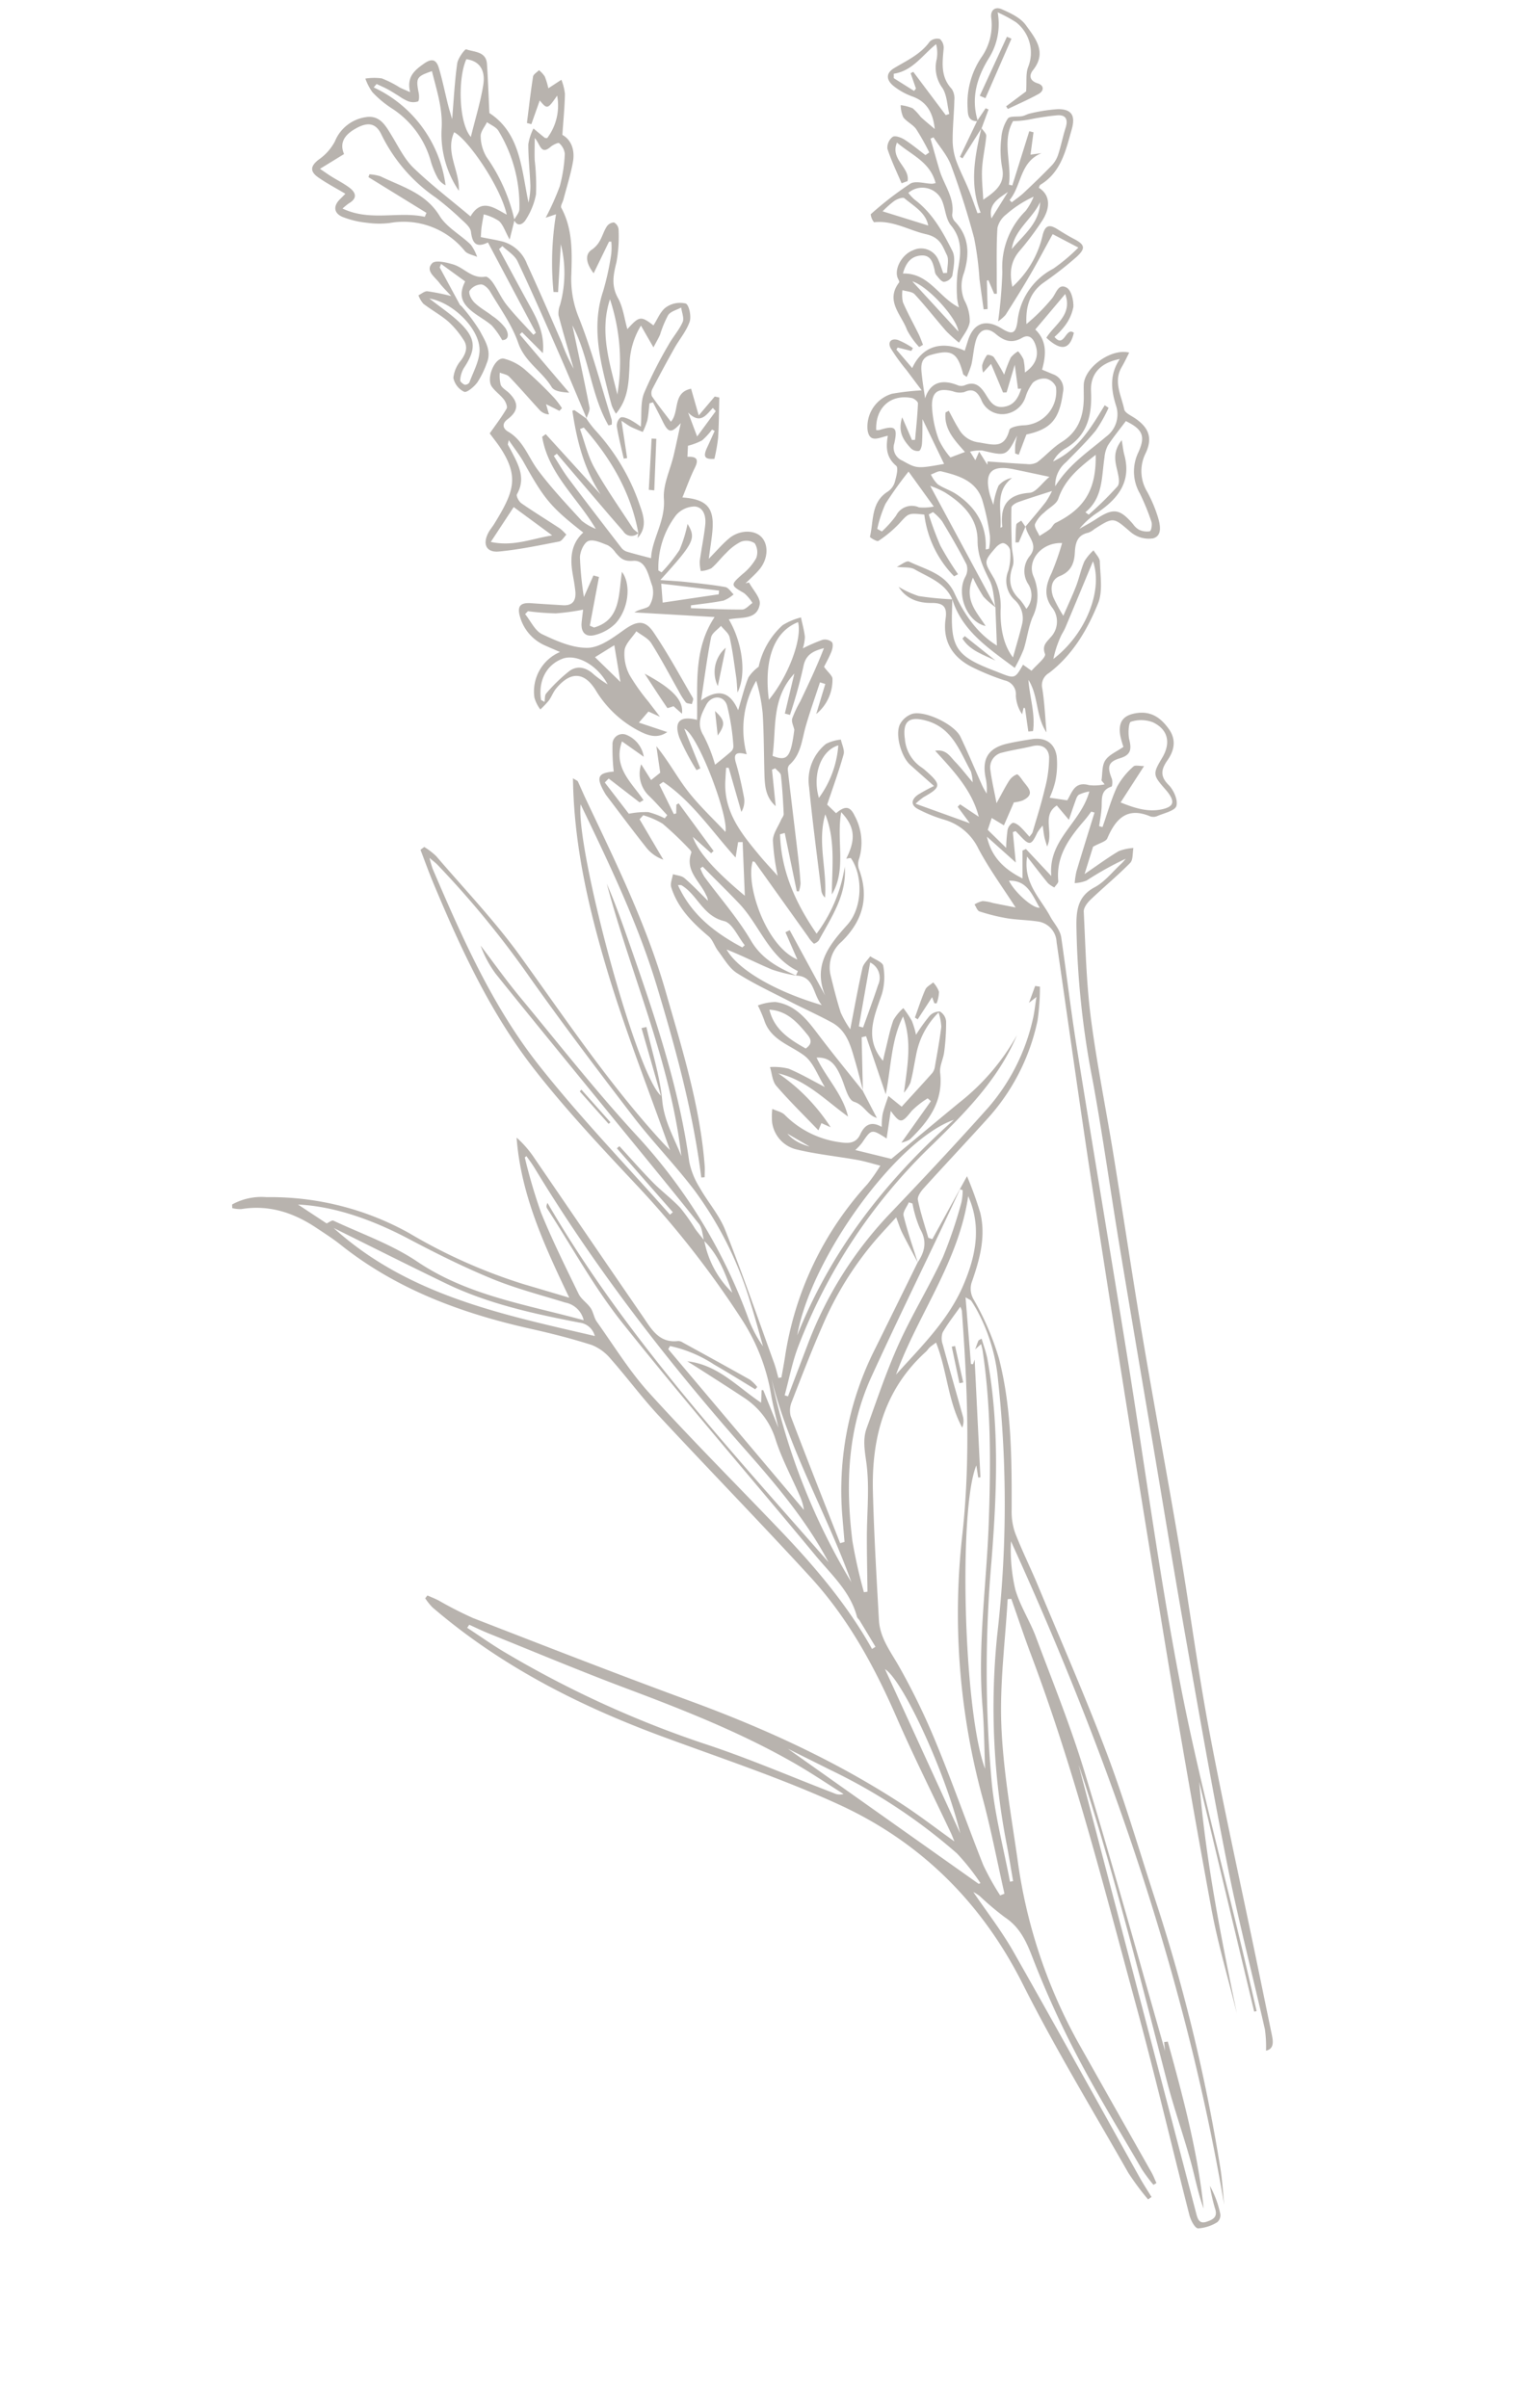 <svg xmlns="http://www.w3.org/2000/svg" width="268.004" height="422.33" viewBox="0 0 268.004 422.33"><defs><style>.a{opacity:0.49;}.b{fill:#6f645a;}</style></defs><g class="a" transform="translate(-331.186 97.953) rotate(-16)"><path class="b" d="M423.991,81.868a19.808,19.808,0,0,0,.884,2.282,37.129,37.129,0,0,1,3.935,15.087c.135,1.976.094,3.966-1.969,5.226l.372-.814c.707-7.247-1.055-13.969-4.106-20.414l-.707.076c.163,2.421.01,4.917.559,7.247.96,4.083,2.341,8.066,3.575,12.082a4.2,4.2,0,0,0,.685,1.011,1.675,1.675,0,0,1-2.462-1.008c-.547-1.192-1.116-2.375-1.66-3.569q-2.9-6.361-5.791-12.728l-.618.233c.452,1.5.815,3.026,1.369,4.483,1.818,4.775,3.7,9.526,5.581,14.275a2.047,2.047,0,0,0,.738.911c1.206.776,2.453,1.489,3.761,2.272,1.055-3.181,4.211-5.507,5.03-9.379.516-2.448,2.474-4.585,3.758-6.878.94-1.68,1.836-3.386,2.752-5.083-2.107,1.289-2.566,1.1-2.972-1.21-.214-1.216-.47-2.425-.707-3.638l-.638-.007c-.391.935-.72,1.905-1.2,2.794a12.542,12.542,0,0,1-1.32,1.716c-.569-.46-1.159-.9-1.7-1.386-.372-.34-.674-.756-1.349-1.529l-.848,6.562-.6-.071c.113-1.913.161-3.837.386-5.737a1.854,1.854,0,0,1,1.037-1.343c.424-.1,1.068.416,1.5.794a16.33,16.33,0,0,1,1.5,1.728c.781-2.081,1.085-4.07,2.152-5.48a73.352,73.352,0,0,1,6.439-6.95c1.111-1.128,2.517-1.984,3.519-3.187.477-.574.327-1.67.46-2.528-.868.194-1.941.138-2.556.641a18.678,18.678,0,0,0-2.306,2.9c-.431.533-.942,1-1.741,1.836l-1.054-4.269a13.571,13.571,0,0,0-3.86,6.194c-.943,2.729-1.775,5.528-4.612,7.446a8.116,8.116,0,0,1-.316-1.545c0-1.519.058-3.038.113-4.557.2-5.365.8-10.6,3.99-15.218a47.488,47.488,0,0,0,3.135-5.824,11.689,11.689,0,0,0,.613-2.093l-.388-.107L432.234,57.7c-.85-2.157-.544-3.654.83-4.067a4.481,4.481,0,0,0,1.7-1.031c.7-.658,1.215-1.512,1.931-2.144a1.615,1.615,0,0,1,1.424-.344,1.557,1.557,0,0,1,.434,1.407,25.184,25.184,0,0,1-1.943,5.426c-1.128,1.953-2.038,3.685-1.473,6.11.414,1.78.081,3.736.081,5.694,2.638-1.647,2.932-1.6,4.578.628.981-.845,1.841-2.03,2.979-2.439a4.294,4.294,0,0,1,3.516.311c.5.38.357,2.438-.207,3.25-1,1.435-2.568,2.462-3.842,3.72q-2.86,2.828-5.628,5.75a1.656,1.656,0,0,0-.506,1.261c.567,1.728,1.271,3.411,1.971,5.231,1.968-1.223,1.642-4.844,5-4.586v4.872l3.608-2.413.723.386c-.705,2.244-1.353,4.507-2.139,6.721a32.429,32.429,0,0,1-1.649,3.385c-1.654-.36-1.882-.886-.648-2.3.687-.787,1.356-1.591,2.033-2.388l-.362-.373a12.062,12.062,0,0,1-2.2,1.353,11.189,11.189,0,0,1-2.65.222l-.625,1.841c1.677.385,1.78,1.055.7,2.232-1.236,1.351-2.3,2.857-3.511,4.377,4.068,1.484,4.9,3.317,3.432,7.119-.533,1.379-1.175,2.717-1.951,4.492,1.751-.988,3.013-1.826,4.377-2.439,2.152-.967,4.693-.3,5.548,1.312.881,1.66.071,4.045-1.923,5.388-.944.633-1.991,1.111-2.992,1.66l.63.02c.293,1.427,1.251,3.177.745,4.218-1.254,2.581-3.832,1.151-5.939,1.036,1.184,4.539.367,10.157-2.068,12.743.225-1.139.421-1.915.526-2.7.309-2.323.684-4.645.814-6.98.043-.764-.585-1.567-.906-2.351-.763.48-1.874.779-2.229,1.47-1.6,3.112-2.984,6.335-4.728,10.129,3.5-1.165,5.29-.089,5.776,3.449,1.353-2.088,2.229-3.664,3.34-5.055a7.184,7.184,0,0,1,2.217-1.279,13.7,13.7,0,0,1,6.054-5.854,11.392,11.392,0,0,1,3.465-.418c-.082,1.162-.084,2.337-.281,3.48a7.554,7.554,0,0,1-.9,1.826,29.528,29.528,0,0,1,3.73-.488,1.871,1.871,0,0,1,1.474.837c.164.393-.2,1.142-.541,1.581-.7.906-1.524,1.71-1.981,2.209.4,1.11,1,1.9.835,2.453a7.722,7.722,0,0,1-4.43,5.122c1.192-1.849,2.084-3.235,2.979-4.621l-.819-.534c-1.517,2.24-3.1,4.438-4.532,6.73-1.31,2.094-2.145,4.534-4.609,5.7a1.213,1.213,0,0,0-.523.814c-.83,5.01-1.622,10.027-2.444,15.039-.256,1.565-.546,3.126-.889,4.675a5.373,5.373,0,0,1-.669,1.272l-.345-.125q.392-5.205.786-10.408l-.853-.012c-1.586,6.227-.728,12.312,1.358,18.527a26.523,26.523,0,0,0,7.992-9.937c-1.009,4.861-4.673,7.847-7.9,11.138-.238.243-.971.434-1.047.332a5.426,5.426,0,0,1-.621-1.422q-2.69-7.584-5.378-15.169c-.036-.1-.21-.153-.32-.227-2.367,3.567-1.885,14.891,2.778,18.718l-.685-5.178.814-.138,2.818,12.708c-.628-5.676,3.085-8.291,7.165-10.842,3.34-2.088,5.035-7.4,3.83-11.027-.044-.135-.538-.118-.825-.166,2.545-2.75,3.054-4.923,1.4-8.083-2.24,4.611-1.834,9.96-5.549,13.413,1.315-4.543,3.265-8.934,2.762-13.819-2.724,4.272-2.351,9.44-4.068,14.022a2.082,2.082,0,0,1-.281-1.414c.955-6,1.839-12.008,2.936-17.98a8.191,8.191,0,0,1,4.949-6.478,7.351,7.351,0,0,1,2.709,0c-.069.889.153,1.959-.263,2.635-1.576,2.563-3.36,5-5.194,7.667L447,160.461c1.889-.852,2.706-.538,3.01,1.323a9.892,9.892,0,0,1-1.264,7.377,2.971,2.971,0,0,0-.6,1.682c.455,5.3-1.777,9.01-6.4,11.533a5.971,5.971,0,0,0-3.5,5.066c-.086,2.278-.173,4.562-.1,6.837a17.553,17.553,0,0,0,.8,3.3c1.8-3.537,3.347-6.684,5.027-9.753.368-.671,1.233-1.068,1.869-1.593.615.753,1.811,1.575,1.731,2.245a10.659,10.659,0,0,1-1.59,4.688c-2.37,3.422-5.178,6.6-3.049,11.308.289-.521.567-1.042.865-1.555.934-1.611,1.774-3.292,2.859-4.795a8.2,8.2,0,0,1,2.259-1.55,19.536,19.536,0,0,1,.822,2.571,15.208,15.208,0,0,1,.03,2.54,30.732,30.732,0,0,1,3.131-2.487,2.382,2.382,0,0,1,2.025-.278,2.235,2.235,0,0,1,.557,1.978,38.445,38.445,0,0,1-1.8,5.053c-.478,1.137-1.489,2.137-1.682,3.3-.825,4.991-4.267,7.637-8.337,9.784a5.2,5.2,0,0,1-1.576.131l6.978-5.577-.4-.626a15.165,15.165,0,0,0-3.3,1.345c-2.291,1.631-2.566,1.627-3.539-1.009l-2.03,4.448c-2.094-2.362-2.083-2.347-4.359-.45a9.654,9.654,0,0,1-1.481.881l5.655,3.238c4.494-1.969,9.3-4.086,14.11-6.181a39.5,39.5,0,0,0,13.045-8.605c-5.244,6.518-12.388,10.509-19.545,14.378A97.382,97.382,0,0,0,414.8,248.6c-1.749,2.349-3.085,5.007-4.611,7.524l.513.334q2.914-3.9,5.829-7.792a68.233,68.233,0,0,1,20.255-18.128c7.269-4.256,14.5-8.582,21.624-13.076a35.574,35.574,0,0,0,11.743-12.641c.607-1.05,1.049-2.2,1.751-3.689l-1.544.623,1.854-2.543.771.353a40.57,40.57,0,0,1-2.043,5.6,36.847,36.847,0,0,1-13.152,14.1c-4.7,2.924-9.457,5.747-14.155,8.669-.638.4-1.488,1.08-1.535,1.687-.182,2.282-.074,4.586-.074,6.881l.613.429,8.888-8.937a63.475,63.475,0,0,1,.467,6.763c-.156,4.248-2.278,7.775-4.647,11.137a3.707,3.707,0,0,0-.63,3.33,48.409,48.409,0,0,1,1.384,11.022c-.243,8.977-2.7,17.589-5.18,26.166a11.335,11.335,0,0,0-.529,4.055c.3,3.3.909,6.574,1.29,9.871,1.228,10.642,2.666,21.269,3.531,31.942.718,8.885.753,17.825,1.072,26.741a308.412,308.412,0,0,1-2,48.464c-.261,2.144-.743,4.259-1.123,6.386,4.537-40.921,2.19-81.576-3.873-122.2a30.7,30.7,0,0,0-1.6,8.314c0,3.007.937,6,1.177,9.021.666,8.408,1.557,16.823,1.68,25.245.256,17.621.077,35.251.077,52.877l-.358-.013.63-3.6.643.1c-.107,10-.263,19.988-2.028,29.884-.22-2.893.076-5.765.1-8.638.038-4.917-.266-9.84-.13-14.753.59-21.2,1.144-42.392.4-57.477-.524,23.077-1.184,52.256-1.862,81.435-.025,1.027.077,1.856,1.345,1.8,1.167-.046,2.175-.228,2.068-1.872a30.979,30.979,0,0,1,.23-4.024,17.5,17.5,0,0,1,.393,5.286,1.6,1.6,0,0,1-.909,1.2,7.231,7.231,0,0,1-3.536.118c-.534-.194-.84-1.734-.814-2.653.354-12.652.98-25.3,1.151-37.955.289-21.438.986-42.886-.768-64.3-.279-3.416-.413-6.843-.615-10.264l-.631-.128c-2.431,6.952-5.4,13.77-7.144,20.891-1.864,7.617-2.686,15.5-3.751,23.3a91.333,91.333,0,0,0,1.305,33.795q3.048,12.809,6.125,25.612c.159.671.215,1.364.321,2.048l-.592.151a28.931,28.931,0,0,1-1.2-3.181c-1.857-7.372-3.891-14.71-5.416-22.15a169.362,169.362,0,0,1-2.8-19.033c-.268-3.011-.718-5.612-2.717-7.949a50.4,50.4,0,0,1-3.205-4.788,8.671,8.671,0,0,0-.873-.975c1.308,3.994,2.885,7.912,3.869,11.973,3.562,14.705,6.924,29.46,10.374,44.193.3,1.3.7,2.577,1.059,3.865l-.7.248a45.76,45.76,0,0,1-2.045-5.429c-2.98-12.287-6.315-24.511-8.668-36.92C418.892,351.15,411.516,338,399.511,327.71c-8.436-7.233-17.682-13.527-26.652-20.125-12.516-9.207-23.723-19.681-32.31-32.749a10.658,10.658,0,0,1-.778-1.866l.511-.373c.539.449,1.1.875,1.611,1.351a67.364,67.364,0,0,0,4.991,4.667c10.795,8.2,21.573,16.423,32.514,24.422,11.211,8.2,21.7,17.155,30.8,27.67,2.38,2.752,4.542,5.689,7.04,8.84-.087-.779-.113-1.177-.178-1.568-1.208-7.43-2.6-14.835-3.59-22.295-1.276-9.595-3.383-18.953-7.711-27.635-5.8-11.63-11.952-23.085-17.833-34.677-1.933-3.812-3.426-7.844-5.265-11.707a8.345,8.345,0,0,0-2.531-3.33c-3.1-2.076-6.337-3.953-9.613-5.742-10.862-5.934-20.657-13.114-27.931-23.342-1-1.405-2.155-2.7-3.274-4.022-3.1-3.656-6.845-6.205-11.742-6.776a5.758,5.758,0,0,1-1.463-.6l.146-.618a10.665,10.665,0,0,1,6.154.427,49.977,49.977,0,0,1,22.347,12.992,94.444,94.444,0,0,0,16.806,14.114c2.282,1.447,4.557,2.9,7.032,4.483-1.688-10.03-3.177-19.694-1.139-29.542a18.55,18.55,0,0,1,2.061,4.481c3.518,10.558,6.994,21.129,10.538,31.679.855,2.545,1.419,5.415,4.82,5.954a1.465,1.465,0,0,1,.682.46c3.181,3.158,6.368,6.311,9.513,9.5a7.059,7.059,0,0,1,.906,1.606l-.454.294c-1.91-2.056-3.786-4.146-5.74-6.159a22.88,22.88,0,0,0-6.537-5.255l-.449.445q7.55,16.836,15.1,33.67a9.076,9.076,0,0,0-.026-2.671c-.464-3.495-1.228-6.978-1.343-10.484a13.512,13.512,0,0,0-3.32-8.687c-1.928-2.259-3.9-4.479-5.86-6.712-.636-.725-1.287-1.437-1.931-2.155,4.991,2.051,7.21,6.748,10.45,10.556l.69-2.1.28.087c.233,2.259.468,4.517.731,7.057.128-2.139.164-4,.363-5.847a34.759,34.759,0,0,0-1.231-13.954,166.335,166.335,0,0,0-11.248-27.844c-4.131-8.053-8.293-16.135-11.679-24.514-4.691-11.607-6.6-23.953-8.048-36.344-.242-2.073-.375-4.159-.557-6.238l.773-.294a12.426,12.426,0,0,1,1.563,2.112c3.187,6.973,6.779,13.806,9.365,21,4.631,12.886,8.821,25.926,14.955,38.216.293.587.618,1.157.888,1.66-.674-11.206-1.788-22.4-1.9-33.6-.109-11.242.452-22.533,3.524-33.777.416.472.643.61.671.781.182,1.087.3,2.185.48,3.271,1.982,12.072,4.17,24.1,4.167,36.421,0,10.448.27,20.893-1.841,31.207-.136.662-.375,1.305-.565,1.956l-.58-.127c1.77-11.385,1.915-22.834,1.762-34.309-.154-11.576-2.1-22.91-4.063-34.444-2.982,7.233-3.689,48.125-.554,53.007V187.288l.879.046c-.253,4.4-.085,8.881-.888,13.18-.674,3.6.212,6.861.536,10.27,2.735-16.481.266-33.011.6-49.521.488,3.759.715,7.525.93,11.291.75,13.2,1.415,26.389-.47,39.564a13.581,13.581,0,0,0,.5,4.861c.666,2.821,1.979,5.549,2.259,8.393.81,8.24,1.249,16.518,1.815,24.783.063.907.008,1.823.008,2.735l.533.059c.538-1.1,1.091-2.2,1.608-3.316a57.591,57.591,0,0,1,22.229-25.112,31.133,31.133,0,0,0,3.076-2.494c-1.2-.7-2.369-1.474-3.615-2.086-3.268-1.6-6.674-2.952-9.825-4.752a5.649,5.649,0,0,1-2.712-5.7,11.524,11.524,0,0,1,.682-2.252c.62.536,1.456.957,1.823,1.631a16.742,16.742,0,0,0,8.184,7.351c1.256.562,2.481.84,3.577-.432,1.133-1.312,2.439-1.857,3.991-.224a13.811,13.811,0,0,1,.771-2.117c.552-.968,1.228-1.864,1.851-2.791l1.721,2.462c2.158-1.33,4.494-2.748,6.8-4.211a2.368,2.368,0,0,0,.753-.971c1.026-2.109,2.066-4.213,2.992-6.366a9.878,9.878,0,0,0,.232-2.554,14.041,14.041,0,0,0-5.931,6.264c-.741,1.4-1.389,2.863-2.213,4.218a6.926,6.926,0,0,1-1.57,1.368c1.833-4.269,3.879-8.2,3.528-12.889-3.145,3.389-4.4,7.839-6.677,12.287-.189-3.973-.35-7.364-.511-10.755l-.794-.035q-1.2,4.564-2.392,9.126l.039.069c.036-1.787.108-3.574.1-5.36-.016-2.75.133-5.6-2.038-7.746-1.961-1.936-4.078-3.713-6.089-5.6-2.559-2.408-5.23-4.723-7.55-7.346-1.075-1.215-1.479-3.048-2.1-4.634-.372-.952-.349-2.12-.893-2.929-2.074-3.089-3.846-6.273-3.929-10.09-.016-.7.6-1.405.921-2.109.593.4,1.382.664,1.744,1.213,1.047,1.59,1.92,3.292,2.862,4.951a2.12,2.12,0,0,0-.031-1.032c-.339-2.612-2.449-5.13-.426-7.885.1-.133-.087-.533-.217-.763a59.732,59.732,0,0,0-3.235-5.5,14.245,14.245,0,0,0-2.857-2.357l-.814.5,2.056,7.961a6.58,6.58,0,0,1-2.2-2.65c-1.5-3.611-2.875-7.275-4.294-10.921a4.6,4.6,0,0,1-.174-.6c-.732-3-.174-3.621,2.564-3.085a35.432,35.432,0,0,1,1.093-4.586,1.76,1.76,0,0,1,2.844-.971,5,5,0,0,1,1.843,4.517L414.379,138c-2.837,3.978-.327,7.44.787,10.948l-.768.189q-2.029-2.759-4.06-5.517l-.845.483,2.538,6.424a15.7,15.7,0,0,1,3.348.658,13.978,13.978,0,0,1,2.482,1.851l.579-.4c-.743-1.448-1.42-2.936-2.249-4.333a5.364,5.364,0,0,1,.316-5.515l.911,3.138,1.892-.794.63-4.657c1.345,3.125,1.986,6.209,3.135,9.089,1.19,2.982,2.87,5.766,4.366,8.7,1.32-2.38.107-17.7-1.94-19.393l.782,7.456-.725.13a42.544,42.544,0,0,1-1.32-6.291c-.189-3,1.166-3.718,3.84-2.167,1.808-5.837,2.762-12.082,7.926-16.489-4.463-1.565-8.878-3.11-13.292-4.657,1.095-.367,2.408.018,2.9-.454a4.487,4.487,0,0,0,1.387-3.15c-.164-1.879.26-4.693-2.022-5.157-1.7-.344-2.025-1.123-2.559-2.24a4.234,4.234,0,0,0-.935-1.593c-.95-.712-2.079-1.739-3.071-1.672-.817.054-1.931,1.382-2.224,2.354a58.737,58.737,0,0,0-1.254,6.874l2.658-3.174.856.526-3.9,7.77.626.513c4.91,0,5.711-4.4,7.389-8.032,1.014,2.6-.722,6.682-3.628,8.415a7.884,7.884,0,0,1-3.9.925c-1.8-.007-2.365-1.172-1.677-2.854.3-.733.608-1.461.832-2a40.783,40.783,0,0,1-4.765-.684,45.135,45.135,0,0,1-4.609-1.718l-.615.355c.608,1.433.848,3.284,1.9,4.213,2.083,1.836,4.443,3.81,7.016,4.494,2.07.549,4.714-.46,6.938-1.248,2.6-.922,4.063-.807,4.918,1.813,1.391,4.254,2.364,8.646,3.462,12.993.067.265-.3.641-.468.967-.329-.194-.825-.314-.95-.6a12.535,12.535,0,0,1-.636-2.18c-.761-3.156-1.409-6.345-2.321-9.455-.3-1.011-1.269-1.825-1.933-2.727-1,.86-2.426,1.537-2.908,2.628a7.872,7.872,0,0,0-.357,4.41,35.256,35.256,0,0,0,1.918,5.457c.319.858.664,1.706,1.193,3.062l-1.691-1.44-2.147,1.405,4.323,2.967c-2.074.7-3.468-.4-4.731-1.58a19.191,19.191,0,0,1-5.318-8.977c-1.054-3.675-3.366-4.358-6.578-2.16-.674.462-1.169,1.179-1.821,1.68a15.758,15.758,0,0,1-1.856,1.088,6.441,6.441,0,0,1-.426-2.247,7.527,7.527,0,0,1,6.516-6.49c-.9-.746-1.532-1.248-2.142-1.772a7.81,7.81,0,0,1-2.891-6.182c.008-1.857.771-2.316,2.512-1.677s3.509,1.257,5.267,1.885c1.68.6,2.5-.212,2.783-1.767.2-1.085.289-2.191.419-3.288.312-2.638,1.2-4.941,3.751-6.217-4.241-5.852-4.943-7.471-6.629-14.691-.327-1.4-.884-2.742-1.465-4.5-.3.6-.371.669-.36.723.077.4.178.805.26,1.208.536,2.663,1.2,5.318-1.131,7.6-.247.24-.03,1.318.309,1.733,1.7,2.084,3.526,4.065,5.277,6.11a8.3,8.3,0,0,1,.787,1.363c-.513.283-1.05.85-1.535.805-3.562-.317-7.147-.57-10.653-1.228-2.176-.408-2.433-2.042-.863-3.679.427-.445.96-.789,1.419-1.208,4.81-4.4,6.5-6.659,4.724-12.455-.3-.97-.7-1.907-1.111-3.018,1.354-1.1,2.776-2.152,4.044-3.363.281-.27.178-1.164-.02-1.664-.378-.955-1.077-1.79-1.414-2.755-.59-1.69,1.943-4.857,3.373-4.147a9.043,9.043,0,0,1,3.135,3.033,69.6,69.6,0,0,1,3.5,6.094,15.587,15.587,0,0,1,.779,2.04l-.562.329-1.927-1.774v1.869a2.379,2.379,0,0,1-1.379-1.215c-1.174-2.349-2.275-4.734-3.5-7.058-.258-.49-.916-.771-1.389-1.149a6.323,6.323,0,0,0-.439,2.114c.087.63.677,1.18,1.016,1.782,1.182,2.107.756,3.468-1.532,4.343-1.358.518-1.113,1.486-.524,2.094,2.181,2.255,2.176,5.291,3.194,7.964,1.389,3.648,3.189,7.144,4.936,10.645a9.475,9.475,0,0,0,1.976,2.048c-1.6-6.164-5.346-11.587-4.593-18.118l.73-.279q3.171,6.411,6.343,12.82c-1.593-5.163-1.41-10.3-.717-15.494.265.025.363,0,.393.039.559.684,1.109,1.374,1.662,2.061Zm8.942,103.37c-4.256-3.817-4.223-9.626-6.659-14.276-1.4-2.671-2.891-5.293-4.343-7.936l-.488.161a8.917,8.917,0,0,0,.284,1.624c1.608,4.333,3.613,8.558,4.762,13.006.952,3.682,3.322,5.886,5.954,8.107a27.472,27.472,0,0,1-3.784-2.185c-2.265-1.818-4.384-3.817-6.7-5.586.907,3.965,6.251,9.485,13.357,13.977-1.042-2.352.2-5.212-2.931-6.24C432.57,185.66,432.936,185.241,432.933,185.238Zm12.567,71.04c.068-.084.245-.079.636-.191,0,1.315.107,2.571-.016,3.8-1.19,11.88-4.938,23.131-9.077,34.192a219.484,219.484,0,0,0-10.68,37.441c-1.05,5.747-1.165,11.664-1.7,17.5l.556.061c.225-2.078.472-4.154.672-6.235A125.677,125.677,0,0,1,434.4,306.9a200.518,200.518,0,0,0,12.48-42.911,31.417,31.417,0,0,0-.219-13.19c-.14-.534-.271-1.073-.45-1.6-.058-.169-.256-.289-.786-.853-.82,4.075-1.567,7.79-2.314,11.5l.344.141.495-.707-4.719,20.13-.383-.067.276-2.137c-5.076,6.279-14.077,40.861-13.2,51.58.863-3.524,1.854-7.024,2.564-10.581,2.139-10.713,6.685-20.636,10.024-30.954,3.092-9.55,5.921-19.157,7.218-29.146.033-.261.03-.529.061-1.129l-1.267.613C444.847,257.157,445.159,256.7,445.5,256.277Zm-39.176-19.99c-.26-3.475-.454-6.963-2.254-10.114.007-1.05.319-2.224-.049-3.113-3.176-7.649-6.477-15.246-9.738-22.86-4.16-9.712-8.355-19.408-12.444-29.151a19.51,19.51,0,0,1-1.17-5.462c1.369,3.516,2.619,7.085,4.129,10.538,4.294,9.812,8.329,19.76,13.144,29.314a95.283,95.283,0,0,1,9.843,35.945,21.074,21.074,0,0,0,1.124,5.421c0-2.628.058-5.258-.01-7.885A63.973,63.973,0,0,0,404.89,217.2c-2.035-5.236-4.716-10.219-6.776-15.445-3.723-9.447-7.369-18.932-10.724-28.513a165.678,165.678,0,0,0-10.1-23.386c-.212-.4-.5-.763-1-1.524a19.613,19.613,0,0,0,.008,2c1.647,13.048,3.439,26.146,8.454,38.361,4.394,10.7,9.85,20.968,14.837,31.428l.6-.278-6.347-13.477.531-.243c1.29,2.576,2.515,5.188,3.889,7.718,1.046,1.922,2.393,3.68,3.394,5.622a34.462,34.462,0,0,1,1.489,4.262c.288.809.646,1.593.973,2.387A17.1,17.1,0,0,0,406.323,236.287Zm31.543-1.857c-.153-.805-.159-1.637-.273-2.921-1.713,1.06-3.21,1.946-4.668,2.9a58.37,58.37,0,0,0-12.994,11.807c-3.041,3.667-5.921,7.469-8.8,11.267a4.009,4.009,0,0,0-.932,2.42c.664,7.948,1.445,15.887,2.194,23.83h.8q.429-2.187.86-4.372a54.986,54.986,0,0,1,13.7-26.781q5.639-6.2,11.268-12.417c1.7-1.448,2.66-3.057,2.058-5.5a20.131,20.131,0,0,1-.067-4.7l-.559-.376c-.536.664-1.5,1.312-1.53,1.994-.112,2.865.059,5.74.127,8.61C438.663,238.28,438.229,236.361,437.866,234.43ZM424.1,333.065a123.173,123.173,0,0,1,9.45-45.2c4.92-12.113,7.951-24.7,10.6-37.426a3.167,3.167,0,0,0-.071-.759c-1.489,1.2-2.954,2.249-4.221,3.491a3.2,3.2,0,0,0-.556,2.063c-.062,4.346-.041,8.694-.079,13.04a3.039,3.039,0,0,1-.658,1.877c-1.151-5.135.219-10.3-.3-15.6-.445.168-.868.3-1.262.485-.309.148-.565.4-.873.556-8.834,4.328-13.357,11.929-15.718,21.037-1.889,7.28-3.533,14.625-5.2,21.963-.681,3,.422,5.793,1.134,8.694a118.759,118.759,0,0,1,2.586,14.893c.852,7.555,1.279,15.157,2.029,22.724a45.336,45.336,0,0,0,1.386,5.957l.805-.076C423.486,344.879,424.03,338.975,424.1,333.065ZM377.947,213.534c.557,5.2,1.506,10.369,2.408,15.529.182,1.034,1.006,1.941,1.343,2.97.268.822.092,1.793.38,2.605,1.721,4.864,3.108,9.9,5.374,14.506,4.885,9.92,10.247,19.605,15.389,29.4,4.118,7.844,7.775,15.881,9.817,24.573l.684-.207c-.465-1.731-.927-3.463-1.4-5.194-.071-.26-.274-.51-.268-.761.107-4.575-2.29-8.354-4.017-12.305-7.09-16.214-14.559-32.268-21.336-48.608-3.054-7.364-4.815-15.266-7.151-22.928-.072-.242-.008-.523.334-.906,6.575,26.138,18.652,50.009,30.014,74.176-1.7-8.059-5.042-15.524-8.544-22.89-8.9-18.706-16.548-37.87-21.984-57.883-.212-.781-.511-1.537-.771-2.3l-.34.13A94.838,94.838,0,0,0,377.947,213.534ZM350.928,286.29a181.323,181.323,0,0,0,28.763,24.624c6.745,4.566,13.062,9.762,19.571,14.676a2.346,2.346,0,0,0,1.578.6c-2.229-2.494-4.379-5.065-6.7-7.464-7.578-7.821-16.177-14.424-24.9-20.9-6.932-5.147-13.665-10.563-20.477-15.872-.976-.761-1.9-1.594-2.84-2.395l-.5.411C347.25,282.082,348.991,284.279,350.928,286.29Zm94.107-51.071c-6.439,7.312-12.966,14.548-19.3,21.948-6.6,7.706-9.634,17-11.171,26.828a89.693,89.693,0,0,0-.531,9.158l.625.089c.837-3.059,1.639-6.126,2.515-9.172,1.2-4.18,2.885-8.28,3.519-12.539.319-2.147.478-4.174,1.739-5.913,3.082-4.251,6.059-8.6,9.448-12.6,3.69-4.351,7.935-8.227,11.671-12.544a80.153,80.153,0,0,0,5.76-8.318,10.662,10.662,0,0,0,.815-2.02l-.419-.268C448.146,231.654,446.6,233.444,445.034,235.219Zm-10-73.234c.36-1.146,1.534-2.038,2.349-3.039.248-.3.669-.552.75-.889.521-2.208,1.021-4.423,1.4-6.657.074-.436-.4-.965-.618-1.45l-.612.074-1.139,6.324c-1.31-2.035-.84-4.04-.327-6.038.868-3.388,1.846-6.751,2.6-10.165a29.112,29.112,0,0,0,.5-5.881,17.031,17.031,0,0,0-5.161,11.945c-1.609-.967-2.25-.774-2.231.916.021,2.066-.117,4.139-.3,6.2a3.751,3.751,0,0,1-1.151,2.344v-8.05l-.44-.138c-.265.756-.536,1.511-.792,2.27-1.744,5.152.247,9.72,2.254,14.278.549,1.249,1.185,2.462,2.015,4.172A39.139,39.139,0,0,1,435.035,161.985Zm-1.713-53.471a23.385,23.385,0,0,0,2.625-4.017c.786,2.878.22,3.478-7.3,8.153,1.575.58,2.887,1.021,4.167,1.542,2.165.883,4.341,1.752,6.439,2.775.5.243.712,1.075,1.057,1.636a5.979,5.979,0,0,1-2,.569c-1.918-.159-3.82-.5-5.729-.778l-.136.485c2.857.917,5.7,1.9,8.586,2.7.579.159,1.351-.388,2.035-.608a6.813,6.813,0,0,0-.93-2.061c-1.935-2-1.923-2.065.676-3.3a9.49,9.49,0,0,0,3.056-2.024,2.939,2.939,0,0,0,.464-2.579,2.679,2.679,0,0,0-2.265-.919,9.227,9.227,0,0,0-3.029,1.193c-1.1.565-2.1,1.359-3.23,1.851a4.731,4.731,0,0,1-1.913-.046,7.294,7.294,0,0,1,.3-1.706c.858-1.958,1.866-3.851,2.676-5.827.556-1.354.641-3.039-.846-3.638a4.416,4.416,0,0,0-3.565.538,15.167,15.167,0,0,0-5.681,8.49l.45.473A28.206,28.206,0,0,0,433.323,108.514ZM377.675,229.873c-3.758-2.462-7.658-4.752-11.171-7.532-4.216-3.335-8.2-6.986-12.082-10.716-5.249-5.046-11.025-9.159-17.058-11.194l3.909,4.563c.436-.054,1.062-.327,1.284-.133,4.111,3.585,8.671,6.81,12.143,10.944,6.887,8.2,16.3,12.5,25.239,17.942A4.118,4.118,0,0,0,377.675,229.873Zm52.289,28.143c5.589-3.5,11.456-6.634,15.688-11.84,3.141-3.865,5.533-8.135,5.247-13.394-.025-.459-.087-.916-.133-1.374C445.96,242.06,436.559,248.935,429.964,258.017ZM381.05,236.945a3.161,3.161,0,0,0-1.973-3.013c-7.272-3.7-14.477-7.575-20.615-13.068-5.406-4.836-10.737-9.759-16.223-14.756C351.551,221.058,366.384,228.785,381.05,236.945Zm38.233,110.933.337-.048a39.419,39.419,0,0,0-2.536-6.144,97.685,97.685,0,0,0-17.327-20.209c-2.3-2.117-4.609-4.223-6.12-5.607C401.762,326.012,410.523,336.945,419.283,347.878Zm32.759-130.027c-10.709.621-30.872,16.463-36.827,28.761C424.921,234.07,437.327,224.929,452.042,217.851Zm-27.519-56.944-.519.255-2.3-3.641c.158,2.753,1.991,6.651,5.923,12.447.768-3.161,1.5-6.159,2.226-9.158l-.763-.212-1.175,2.476c-2.793-5.722-4.627-11.587-8.546-16.249l-.786.266,1.021,5.666.436.01.444-1.463.455-.122Q422.732,156.044,424.523,160.906Zm14.541-13.185c2.2,1.67,2.962,1.213,4.933-3.352.044-.674-.131-1.484.182-1.991a19.8,19.8,0,0,1,2.173-2.487c2.257-2.55,4.507-5.1,6.585-7.856-1.9-.025-3.4.161-4.384,2.168a84.73,84.73,0,0,1-4.57,7.451l-.8-.475,3.531-6.278C441.587,138,441.05,143.287,439.064,147.722Zm-6.743-2.762a1.239,1.239,0,0,0,.615-.786,38.906,38.906,0,0,0,.891-7.2c-.076-1.918-2.16-2.456-3.495-1.041-1.287,1.364-2.584,2.7-1.92,5.032a27.426,27.426,0,0,1,.536,5.471C430.1,145.936,431.23,145.488,432.321,144.96ZM412.4,290.864c-.815-12.734-4.106-25.242-3.628-38.1A114.047,114.047,0,0,0,412.4,290.864Zm6.207,47.594c.482-10.913-2.257-28.567-4.737-31.314Q416.239,322.8,418.607,338.459Zm22.548-200.375c4.328-2.942,8.592-8.609,8.674-11.676C444.681,126.91,442.049,132.161,441.155,138.084ZM401.9,98.027c3.588,1.91,6.988,1.43,10.673,1.867-1.849-2.4-3.449-4.471-5.122-6.639Zm28.469-18.739a34.9,34.9,0,0,0,3.36-16.412C430.339,67.865,430.6,73.626,430.367,79.287Zm-22.033,41.9c-3,.243-5.175,2.543-5.6,5.913l.49.5c.23-.464.339-1.133.713-1.359a28.554,28.554,0,0,1,4.991-2.658c1.687-.6,3.043.26,3.973,1.825a20.558,20.558,0,0,0,1.813,2.282C413.885,123.758,410.824,120.982,408.334,121.184Zm16.37,57.37.513-.258c-.743-1.746-1.009-4.326-2.319-5.071-3.339-1.892-3.209-5.709-5.434-8.078-.081-.087-.245-.1-.6-.22C417.708,170.659,420.846,174.818,424.7,178.554Zm3.242-61.991,9.851,1.312.237-.611c-3.056-1.287-6.11-2.574-9.412-3.963Zm16.9,40.48a17.77,17.77,0,0,0,5.809-7.915C447.5,149.145,444.821,152.812,444.849,157.044Zm-4.31,40.454.651.4c.533-.736,1.068-1.468,1.6-2.209,1-1.4,2.015-2.79,2.977-4.218a2.987,2.987,0,0,0-.235-4.2C443.739,190.935,442.14,194.216,440.539,197.5ZM416.99,127.912c.266-2.319.51-4.45.743-6.5L413.9,122.5C414.915,124.278,415.92,126.035,416.99,127.912Zm24.8-37.69,4.363-3.37-.335-.681c-1.443.84-2.9,2.25-4.392-.413Zm-19.444,120.92.628-.625c-.09,2.428,2.61,5.056,6.144,5.975l-.83.828Z" transform="translate(0 14.205)"/><path class="b" d="M449.843,58.015c.151.521.561,1.139.408,1.544-.689,1.8-1.66,3.5-2.291,5.321-.589,1.7-.878,3.509-1.3,5.27,2.517-.807,4.537-1.644,4.731-4.489a17.508,17.508,0,0,1,1.282-4.992,7.137,7.137,0,0,1,2.048-3.006c.485-.378,1.69.205,2.574.288.473.044.968-.12,1.44-.074a28.919,28.919,0,0,1,4.882.613c2.374.658,2.66,1.986,1.374,4.062-2.03,3.274-3.843,6.71-7.967,7.844-.166.044-.279.278-.418.421,1.463,1.621,1.211,3.717-.95,5.664a51.164,51.164,0,0,1-5.446,4.126c-2,1.368-2.7,3.27-2.849,5.646a17.425,17.425,0,0,0,7.591-7.231c.893-1.54,1.636-1.611,2.8-.3.736.824,1.483,1.644,2.282,2.4,1.57,1.494,1.617,2.167-.367,3.169a64.07,64.07,0,0,1-6.9,2.781c-2.832,1.041-4.164,3.243-4.836,6.136a33.022,33.022,0,0,0,5.522-3.067c.967-.634,1.839-2.369,3.038-1.11.639.672.554,2.472.181,3.551a7.82,7.82,0,0,1-2.339,2.77,13.289,13.289,0,0,1-2.291,1.378c1.087,2.494,2.408-1.248,3.459.243-1.478,2.661-3.043,2.546-4.872-.491,2-1.849,5.558-2.535,5.295-6.467-2.319,1.557-4.5,3.021-6.764,4.537,1.47,2.53.572,4.867-.794,7.1.584.472,1.073.851,1.548,1.249a2.713,2.713,0,0,1,.861,3.61c-1.876,4.32-3.766,5.612-8.188,5.314-.8,1.065-1.534,2.053-2.272,3.043l-.542-.386a14.874,14.874,0,0,1,.457-1.521,15.568,15.568,0,0,1,.745-1.407c-2.827,2.992-2.814,2.97-6.626.827a7.356,7.356,0,0,0-2.094-.388l.48,1.7,1.059-1.249.745,2.594.2-.541c2.15.781,4.292,1.588,6.458,2.324a3.045,3.045,0,0,0,1.841.214c1.734-.659,3.337-1.723,5.106-2.227,3.245-.927,4.894-3.168,5.822-6.176.245-.792.432-1.6.684-2.392.93-2.921,6.437-4.892,9.23-3.25-.654.7-1.271,1.415-1.956,2.066-2.16,2.05-1.435,4.783-1.632,7.257-.051.633.855,1.379,1.387,2.019,1.9,2.267,2.055,4.22.074,6.452a6.975,6.975,0,0,0-1.571,6.534,24.568,24.568,0,0,1,.584,4.922c0,1.336-.145,3.24-1.846,3.22a4.945,4.945,0,0,1-3.432-2.076c-2.239-3.4-2.114-3.478-6.016-2.323a3.733,3.733,0,0,1-1.2.317c-2-.135-2.684,1.114-3.242,2.735-.582,1.688-1.517,2.969-3.628,3.194-1.7.181-2.27,1.678-2.152,3.251a28.307,28.307,0,0,0,.794,3.626c1.386-1.685,2.553-3.011,3.613-4.42.912-1.213,1.619-2.587,2.581-3.756a8.806,8.806,0,0,1,2.066-1.409c.191.748.687,1.575.516,2.229-.615,2.377-.9,5.13-2.323,6.945-3.1,3.953-6.8,7.476-11.643,9.363a2.483,2.483,0,0,0-1.874,2.318c-.316,2.543-.922,5.05-1.409,7.571-1.065-3.278.449-6.532-.511-9.734-.621,2.993-.457,6.092-1.7,8.862l-.812-.153.569-4.111-.228-.107-.551,1.009a6.348,6.348,0,0,1-.156-3.442,2.475,2.475,0,0,0-1.175-3.123,43,43,0,0,1-4.723-3.708c-2.906-2.642-3.881-5.842-2.222-9.55.807-1.8.475-2.735-1.545-3.3-2.221-.616-4.124-1.836-4.843-4.336a16.554,16.554,0,0,0,2.944,2.53,53.946,53.946,0,0,0,5.505,2.175l-.745,2.37c-1.734,5.52-1.136,7.41,3.486,11.013.49.383.991.755,1.483,1.136,2.472,1.925,2.472,1.925,4.545-.079l1.137,1.437c1.082-.73,3.138-1.55,3.084-2.193-.133-1.6.9-1.936,1.7-2.5a3.985,3.985,0,0,0,1.719-5.035c-.871-2.372.082-4.08,1.616-5.8a47.983,47.983,0,0,0,3.21-4.529c-3.457-1.147-6.838,1.261-6.435,4.249a8.583,8.583,0,0,1-2.157,6.848c-1.182,1.506-1.945,3.335-3.008,4.943a27.27,27.27,0,0,1-2.42,2.72c-3.5-4.614-7.055-8.714-7.224-14.577-.4-3.166-2.941-4.849-4.9-6.891-.6-.62-1.682-.766-2.877-1.269.786-.118,1.94-.636,2.323-.294,2.411,2.158,5.528,3.758,6.115,7.476.634,4.024,1.839,7.846,4.631,10.926l1.606-6.542c.133-1.6.61-3.27.324-4.792-.464-2.462-.843-4.76-.113-7.294,1.108-3.843-.728-6.975-3.209-9.748a17.314,17.314,0,0,0-2.129-1.78c1.7,7.793,3.426,15.718,5.158,23.649a14.017,14.017,0,0,1-1.543-2.4,26,26,0,0,1-.848-3.707c-2.665,3.289-1.011,5.978-.2,8.77-2.992-1.622-3.424-6.878-1.044-9.273a2.729,2.729,0,0,0,.8-2.027c-.556-2.844-1.274-5.66-2.027-8.461a9.41,9.41,0,0,0-1.093-1.987l-.83.191a55.138,55.138,0,0,0,.447,5.817,56.887,56.887,0,0,0,1.6,5.676l-.764.164A18.738,18.738,0,0,1,421.5,120.4c-2.632-1.087-2.576-1-4.7.316a20.589,20.589,0,0,1-4.323,1.9c-.27.089-1.284-.993-1.216-1.113,1.419-2.48,1.8-5.778,5.211-6.756a3.077,3.077,0,0,0,1.613-1.244c.514-.837,1.348-2.226,1.031-2.7-1.269-1.882-.866-3.608.049-5.464-1.558-.132-3.486.455-3.136-1.986a6.032,6.032,0,0,1,5.875-4.894,44.612,44.612,0,0,1,5.161.86c-.608-1.593-1.095-2.857-1.573-4.124a35.321,35.321,0,0,1-1.608-4.443c-.279-1.215.556-1.746,1.611-1.075a13.641,13.641,0,0,1,2.134,2.1l-.413.393-2.132-1.23-.311.281c.575,1.261,1.151,2.52,1.775,3.888,2.729-3.2,6.274-3.288,9.692-.39.345-.519.685-1.031,1.024-1.542,1.79-2.707,4.052-2.865,6.263-.436,1.468,1.613,2.122,1.626,3.048-.472a11.728,11.728,0,0,1,8.554-7.1,31.734,31.734,0,0,0,5.255-2.344l-3.685-3.509c-1.968,1.977-3.842,3.934-5.8,5.808-1.976,1.9-4.019,3.722-6.061,5.546a7.34,7.34,0,0,1-1.545.707,82.625,82.625,0,0,0,3.1-8.14,13.933,13.933,0,0,1,6.874-9.149,10.655,10.655,0,0,0,2.033-2.005,19.435,19.435,0,0,0-5.49,1.67,4.152,4.152,0,0,0-2.12,1.848c-1.026,2.849-1.78,5.794-2.63,8.705-.228.779-.432,1.567-.648,2.349l-.457-.1-.319-2.586-.273,0L442.109,88.8l-.682-.138c.253-1.774.493-3.549.764-5.321a54.752,54.752,0,0,0,1.077-7.155c.085-4.463-.039-8.942-.376-13.392-.145-1.884-1.045-3.71-1.6-5.563l-.574.072c0,1.922-.018,3.845,0,5.765.031,2.707,1.259,5.411-.033,8.137a1.893,1.893,0,0,0,.215,1.387c1.621,3.228.776,6.2-1.029,8.978a6.454,6.454,0,0,0-1.248,4.652,7.507,7.507,0,0,1-.145,3.879c-.529,1.179-1.839,2.007-2.809,2.988a24.6,24.6,0,0,1-1.609-2.573c-1.2-2.559-2.255-5.194-3.526-7.719-.3-.6-1.228-.876-1.866-1.3a6.083,6.083,0,0,0-.506,2.083c.27,2.05.741,4.072,1.106,6.108.118.662.153,1.341.225,2.012l-.755.2a13.521,13.521,0,0,1-1.226-3.475c-.189-2.827-2.323-5.952.978-8.4.136-.1-.033-.607-.046-.924-.072-1.714,1.93-3.657,3.929-3.817a3.282,3.282,0,0,1,3.819,2.944c.115.779.118,1.575.174,2.364l.662.15c.3-1.024,1-2.124.82-3.056-.317-1.659-.2-3.219-2.527-4.5-2.691-1.479-4.861-3.948-8.163-4.511a2.6,2.6,0,0,1-.171-1.511,60.272,60.272,0,0,1,8.145-3.242c1.042-.288,2.428.681,3.662,1.064a3.417,3.417,0,0,0,.638.059c.1-3.853-2.719-5.895-4.553-8.694-2.015,2.492,1.032,4.844-.077,7.007l-1.116.077c-.265-2.176-.651-4.348-.718-6.529a2.426,2.426,0,0,1,1.458-1.729c.46-.153,1.373.49,1.831,1,1.022,1.147,1.889,2.434,2.819,3.664l.771-.273a41.116,41.116,0,0,0-1.08-4.558c-.332-.95-1.249-1.691-1.606-2.638a5.4,5.4,0,0,1,.153-2.155,7.949,7.949,0,0,1,1.874,1.114,9.9,9.9,0,0,1,.93,1.836c.557.93,1.187,1.816,1.785,2.722.487-2.734.04-4.961-2.211-6.577a11.639,11.639,0,0,1-2.622-2.622c-.912-1.271-.884-2.545.934-3.034,2.517-.677,5.122-1.039,7.275-2.748a1.9,1.9,0,0,1,1.854.061,2.093,2.093,0,0,1,.141,1.841c-.912,2.334-1.871,4.589-.57,7.131a3.053,3.053,0,0,1-.1,2.032c-.677,2.168-1.532,4.282-2.165,6.462a10.978,10.978,0,0,0-.465,3.585c.1,1.9.508,3.787.722,5.688.164,1.474.233,2.96.345,4.442l.554.059c-.546-5.311,1.729-9.733,4.151-14.11Zm-7.223,66.1a13.534,13.534,0,0,0,1.55-1.525c-2.314.079-4.292.113-6.261.242-.487.031-1.274.266-1.376.584-.681,2.129-1.234,4.3-1.79,6.467-.3,1.175-.2,2.6-.848,3.513-1.422,2-1.652,3.848-.4,5.944a10.14,10.14,0,0,1,.649,1.884,3.648,3.648,0,0,0,1.553-3.968,4.191,4.191,0,0,1,1.575-4.775c2.2-1.55.414-3.513.758-5.237l-.071.077C439.52,126.261,441.1,125.232,442.62,124.12Zm-11.239-12.314c-1.126-2.407-2.484-4.833-1.359-7.6l.625-.127c.258,1.154.454,2.326.789,3.457a4.6,4.6,0,0,0,2.758,3.334c2.4,1.134,4,2.323,5.753-.643.237-.4,1.683-.3,2.5-.105a5.946,5.946,0,0,0,7.422-4.869,2.478,2.478,0,0,0-1.259-1.882,3.029,3.029,0,0,0-2.423.03,8.191,8.191,0,0,0-1.959,2.1,4.351,4.351,0,0,1-4.553,1.785,3.95,3.95,0,0,1-3.026-3.544c-.237-1.317-.708-2.362-2.462-2.065A3.328,3.328,0,0,1,432.3,101c-2.219-1.292-3.541-1.044-4.241,1.394a19.326,19.326,0,0,0-.49,6.079,13.6,13.6,0,0,0,1.1,3.551Zm3.46-13.213c.1-3.891-.7-4.815-4.58-4.8-2.027.012-2.224,1.742-2.479,3.251-.209,1.228-.347,2.469-.528,3.787,1.742-2.568,3.922-2.39,6.251-.534a1.745,1.745,0,0,0,1.177.247c1.782-.207,2.462.9,2.908,2.328.429,1.374.631,2.916,2.479,3.192,1.882.281,2.947-.842,3.865-2.222l-.559-.127.618-4.2c-.991,1.557-1.854,2.91-2.715,4.261l-.6-.155c-.2-1.716-.406-3.432-.639-5.4l-1.756,1.085a3.765,3.765,0,0,1,.2-1.3,5.5,5.5,0,0,1,1.313-1.473c.123-.092.912.358,1.034.69a35.255,35.255,0,0,1,.9,3.447,24.754,24.754,0,0,1,1.933-2.566,4.755,4.755,0,0,1,1.547-.7,5.8,5.8,0,0,1,.516,1.644,12.086,12.086,0,0,1-.4,2.257c2.3-.763,3.317-2.3,3.1-4.391-.12-1.165-.672-1.892-1.884-1.59-1.986.493-3.163-.276-4.267-1.927-1.156-1.728-2.637-1.544-3.751.289-.713,1.172-1.172,2.5-1.831,3.705A15.494,15.494,0,0,1,435.3,99.24C434.988,98.809,434.838,98.7,434.841,98.594Zm20.616,26.366c.61-.419.667-1.848.715-2.827.079-1.687.207-3.279,2.214-4.742-.127,1.167-.265,1.89-.274,2.615-.063,4.8-3.1,7.03-7.182,8.388a14.24,14.24,0,0,0-3.978,1.91c1.095-.276,2.206-.5,3.281-.837,3.463-1.082,4.5-.635,6,2.633a3.252,3.252,0,0,0,.732,1.228,3.155,3.155,0,0,0,1.747.786c.266,0,.759-.991.735-1.512a40.087,40.087,0,0,0-.582-5.337,7.706,7.706,0,0,1,1.68-6.95c2.116-2.451,1.872-3.753-.542-5.934-1.435,1.088-2.885,2.089-4.208,3.237a5.556,5.556,0,0,0-1.167,1.89c-1.437,3.107-2.147,6.687-5.85,8.286l.437.567A60.211,60.211,0,0,0,455.458,124.96ZM457.73,60.83l.662.383-1.58,3.626,1.943.284c-4.116.406-4.93,4.511-7.667,6.361l.252.487c.828-.335,1.688-.608,2.477-1.016,2.083-1.077,4.16-2.167,6.184-3.348a5.117,5.117,0,0,0,1.562-1.575c.878-1.312,1.6-2.727,2.474-4.042.807-1.218.7-2.157-.781-2.485a45.5,45.5,0,0,0-4.665-.625,15.948,15.948,0,0,1-3.094-.544c-2.906,2.814-2.232,7.063-3.781,10.522l.534.3ZM425.81,104.211c-.4,1.335-.773,2.7-1.244,4.036-.163.459-.562,1.144-.881,1.159a1.684,1.684,0,0,1-1.246-.847c-.843-1.662-1.471-3.388.036-5.637l.549,4.3.534.12c.766-1.994,1.58-3.973,2.249-6,.1-.293-.391-1-.773-1.2-3.373-1.731-6.623-.141-7.56,3.677a2.062,2.062,0,0,0,.557.143c2.886-.064,3.243.437,1.843,2.988a2.476,2.476,0,0,0,.567,3.314c1.991,2.017,2.078,2.061,6.845,2.543C426.79,109.916,426.31,107.119,425.81,104.211Zm11.548-17.072a9.364,9.364,0,0,1,.14-1.642,24.96,24.96,0,0,1,1.425-4.58c1.3-2.586,2.362-5.005,1.049-8.013-.562-1.287-.146-2.98-.294-4.476a3.757,3.757,0,0,0-5.316-3.048,8.356,8.356,0,0,0,.717,1.417c2.37,3.113,3.212,6.84,3.906,10.528.24,1.279-.621,2.834-1.213,4.159a1.844,1.844,0,0,1-1.706.62c-.472-.174-.728-1.013-1-1.6a1.9,1.9,0,0,1-.008-.819c.061-1.35.13-2.778-1.593-3.135-1.777-.367-2.949.582-3.914,2.165C433.969,79.865,434.432,84.443,437.358,87.138Zm17.11,27.376c-2.089,1.445-4.346,2.651-6.56,3.911a5.215,5.215,0,0,0-2.96,3.516c3.431-3.069,7.333-4.246,10.979-5.9a4.843,4.843,0,0,0,3.171-4.678c-.09-2.969.371-5.62,2.89-7.75-3.539-.314-5.73,1.144-6.414,4.04-.958,4.063-2.748,7.372-7.231,8.454a5.661,5.661,0,0,0-2.561,1.55c4.732-.728,8.059-3.883,11.421-6.976l.528.618A25.518,25.518,0,0,1,454.468,114.514ZM432.65,143.668a4.342,4.342,0,0,0-.061-4.538,4.571,4.571,0,0,1,.38-5.231,10.143,10.143,0,0,0,1.284-3.4,1.721,1.721,0,0,0-.75-1.447c-.349-.192-1.1.064-1.525.342-2.9,1.88-2.638,1.839-1.8,5.173a10.718,10.718,0,0,1-.409,5.558c-.888,2.793-1.284,5.985-.224,8.643C430.678,146.913,431.712,145.319,432.65,143.668Zm12.2-19.458c-.579.842-2.027,1.065-3.039,1.637a5.516,5.516,0,0,0-2.109,1.5c-.311.521.094,1.468.181,2.226.708-.219,1.437-.391,2.122-.671.439-.179.784-.679,1.221-.758,5.615-1.016,8.5-3.682,10.06-9.542C449.949,119.942,446.9,121.231,444.852,124.211Zm-4.318-78.894.514-.108,3.386,8.867.649-.03c.064-1.576.528-3.274.1-4.7a6.052,6.052,0,0,1,.422-5.122,6.222,6.222,0,0,0,.635-2.573c-2.829,1.156-5.211,3.363-8.571,2.939l-.21.748,2.8,3.133.432-.309Zm-1.848,71.723c-3.445-1.79-5.027-.876-5.165,2.99-.018.541.044,1.085.09,2.073a13.144,13.144,0,0,1,1.81-3,4.073,4.073,0,0,1,2.64-.649c-3.657,1.494-3.255,5.017-4.361,7.833a1.833,1.833,0,0,0,.357-.054c.608-3.565,2.341-5.247,6.256-4.419,1.093.23,2.5-1.011,4.109-1.734C442.089,118.839,440.394,117.927,438.686,117.041Zm-17.759-4.659a65,65,0,0,0-5.452,4.322,22.39,22.39,0,0,0-2.6,3.832l.662.659a19.529,19.529,0,0,0,3.141-1.974,3.085,3.085,0,0,1,4.284-.294,9.354,9.354,0,0,0,2.528.577Zm10.606,14.794a41.742,41.742,0,0,0,.445-6.544c-.169-3.485-2.844-5.18-5.515-6.7-.478-.271-1.269,0-1.915.028a6,6,0,0,0,.681,1.974c.779.944,1.867,1.631,2.656,2.568,2.627,3.112,3.684,6.644,2.287,10.747l.58.049A9.158,9.158,0,0,0,431.532,127.176Zm8.26,19.119c-.388.483-.886.876-1.274,1.358a18.771,18.771,0,0,0-2.236,3.325c6.735-2.637,11.737-9.256,11.4-14.552C445.03,139.751,442.419,143.031,439.792,146.3Zm-3.657-74.449c.219-2.282-1.473-3.943-2.7-5.752-.2-.3-1.262-.219-1.834-.031a18.27,18.27,0,0,0-2.466,1.185ZM436.1,91.179c.427-2.341-3-9.22-5.347-10.683C432.533,84.045,434.345,87.666,436.1,91.179ZM456.133,73.3c-2.086,2.457-5.645,3.385-7.047,6.554C451.772,78.019,455.05,76.8,456.133,73.3Zm-8.993.4q2.029-1.83,4.06-3.662C449.333,70.677,447.262,71.093,447.14,73.7Z" transform="translate(54.815 8.185)"/><path class="b" d="M406.232,325.153q2.515-25.695,5.531-51.34,4.28-36.559,8.895-73.076c1.933-15.358,4.121-30.683,6.207-46.021a3.8,3.8,0,0,0-2.244-4.4c-1.634-.743-3.375-1.249-4.994-2.015a34.125,34.125,0,0,1-4.282-2.472c-.332-.222-.344-.929-.5-1.412a4.513,4.513,0,0,1,1.522-.181,7.725,7.725,0,0,1,1.662.829c1.29.664,2.584,1.327,3.6,1.851-1.19-3.965-2.6-7.787-3.434-11.73a9.637,9.637,0,0,0-4.486-6.608,25.494,25.494,0,0,1-3.736-2.933c-1.147-1.075-.707-2,.656-2.467a30.16,30.16,0,0,1,3.113-.692c-1.108-1.747-2.066-3.24-3.007-4.746-1.1-1.769-1.1-5.784.235-7.289a3.834,3.834,0,0,1,2.62-1.185c2.387.062,6.593,3.853,6.989,6.2.523,3.087.874,6.2,1.317,9.306.074.521.233,1.029.353,1.544a9.06,9.06,0,0,0,.6-2.816c.3-3.345,1.925-4.79,5.291-4.616,1.448.076,2.895.248,4.335.427,2.346.293,3.68,1.708,3.4,4.059A14.585,14.585,0,0,1,434.4,127.6a15.845,15.845,0,0,1-1.728,2.451c.99.449,1.876.853,2.839,1.292,1.18-1.049,2.147-2.924,4.407-1.511a8.5,8.5,0,0,0,2.674.623l-.345-.81c.516-1.1.778-2.49,1.617-3.207.909-.778,2.359-.924,3.707-1.392a17.839,17.839,0,0,1,.012-2.032c.283-2.472,1.5-3.363,3.943-3.013,2.535.363,3.812,2.061,4.58,4.274.736,2.127-.105,3.812-1.729,5.134-1.448,1.179-2.125,2.267-1.037,4.221.61,1.1.884,3.016.307,3.935-.47.753-2.423.61-3.73.782a1.731,1.731,0,0,1-1.19-.293c-3.444-2.763-5.942-1.246-8.3,1.64-.388.473-1.446.4-2.8.717l-2.758,4.2c2.615-.861,4.713-1.649,6.871-2.211a8.269,8.269,0,0,1,2.623.179c-.408.807-.607,1.989-1.262,2.357-2.753,1.552-5.666,2.819-8.469,4.289-.69.363-1.558,1.014-1.713,1.68-1.419,6.051-3,12.087-3.937,18.22-1.223,8.056-1.857,16.2-2.819,24.3-1.271,10.706-2.694,21.392-3.9,32.1-1.378,12.225-2.518,24.478-3.891,36.7-1.226,10.92-2.862,21.8-3.891,32.733-1.256,13.348-2.068,26.738-3.072,40.11q-.545,7.239-1.1,14.478c-.1,1.234-.393,2.314-1.731,2.222a21.886,21.886,0,0,0,.84-3.638c.543-9.593.771-19.209,1.558-28.781,1.121-13.635,2.574-27.246,4-40.855,1.21-11.548,2.577-23.079,3.876-34.618,1.322-11.743,2.612-23.49,3.975-35.228,1.114-9.61,2.489-19.193,3.429-28.819a152.944,152.944,0,0,1,4.8-27.109c.74-2.6,1.742-4.732,4.874-5.395,1.961-.416,3.733-1.731,5.584-2.658.37-.184.707-.431,1.059-.649a55.019,55.019,0,0,0-7.683,1.788,6.611,6.611,0,0,1-2.119-.145,13.906,13.906,0,0,1,.858-1.889c1.941-3.031,3.924-6.034,5.891-9.049l-.5-.316c-.5.368-.985.761-1.5,1.1-3.411,2.229-6.6,4.621-7.42,9.008-.064.347-.633.6-.968.893a4.7,4.7,0,0,1-.878-1.036c-.736-1.7-1.405-3.431-2.231-5.479-1.966,4.276.27,7.739,1.006,11.206.276,1.305,1.039,2.663.838,4.128-.865,6.368-1.9,12.716-2.673,19.094-2.19,18.123-4.243,36.26-6.414,54.385-2.3,19.221-5.165,38.391-6.886,57.662-1.493,16.716-1.731,33.543-2.528,50.321-.143,2.984-.307,5.967-.464,8.952l-.432-.023,1.839-41.387c-2.693,13.519-3.833,27.182-4.854,40.884C405.7,337.8,405.617,331.444,406.232,325.153ZM417.985,130.5l-1.259-3.365.528-.3,2.55,3c.125-4.815-2-8.893-4.162-13.239,1.969.237,2.254,1.746,2.855,2.863.648,1.2,1.144,2.49,1.945,4.271a7.576,7.576,0,0,0,.224-1.95c-.906-3.919-1.021-8.2-5.05-10.673-2.711-1.665-4.072-1.054-4.515,2.073a6.64,6.64,0,0,0,1.468,5.6,5.944,5.944,0,0,1,.482.672c2.038,3.177,1.884,3.583-1.647,4.42a14.782,14.782,0,0,0-1.626.708Zm26.634.909a13.1,13.1,0,0,1,3.692-2.574c.373-.2,1.108.253,1.813.444-2.045,1.788-3.815,3.335-5.717,5,2.188,1.7,4.215,3.043,6.8,3.163,1.889.085,2.374-.623,1.719-2.413-.118-.324-.266-.638-.413-.95-1.346-2.872-1.3-3.1,1.062-5.316,2.2-2.061,2.39-4.451.163-6.429a5.772,5.772,0,0,0-3.7-1.162c-.414.007-1.08,1.866-1.124,2.9-.076,1.729-.427,2.693-2.443,2.72-2.188.03-2.619.792-2.4,3.016.046.455-.27,1.354-.441,1.359-2.1.066-2.194,1.734-2.7,3.128-.363,1.006-.853,1.966-1.285,2.946l.521.316C441.639,135.489,442.971,133.31,444.62,131.4Zm-17.937-6.192a2.817,2.817,0,0,1,1.594-.685c.205-.01.51.805.671,1.279.462,1.348,1.687,2.965-.973,3.4a6.428,6.428,0,0,1-1.557-.1l-2.79,3.389-1.7-1.836-1.241,1.82c.69,1.211,1.364,2.4,2.232,3.92a26.913,26.913,0,0,1,1.1-2.951,1.924,1.924,0,0,1,1.167-.944c.283-.053.774.473,1.013.845.436.681.755,1.438,1.192,2.3.352-.283.6-.4.731-.6,1.392-2.2,2.844-4.374,4.114-6.646a21.852,21.852,0,0,0,2.3-5.183c.375-1.491-.468-2.64-2.291-2.706-1.79-.066-3.575-.329-5.365-.367a2.66,2.66,0,0,0-2.868,2.451c-.263,1.695-.339,3.419-.557,5.8C424.812,127.048,425.7,126.074,426.683,125.212Zm-2.85,14.125c-1.382-2.2-2.5-3.976-3.616-5.753-.237,3.628,1.317,6.311,3.98,8.765l1.341-4.7.661-.1,2.97,5.788c1.182-6.311,7.476-7.466,10.5-12.422a6.5,6.5,0,0,0-1.941.043c-.4.155-.694.651-.976,1.037-.653.889-1.269,1.8-1.9,2.707-.424-.945-.847-1.89-1.345-3-3.08.95-1.767,4.361-3.62,6.45,0-.847-.03-1.32.007-1.79.043-.542.143-1.082.263-1.95a8.039,8.039,0,0,0-1.223.9c-1.693,1.928-1.981,1.9-3.136-.388-.153-.3-.319-.6-.478-.894l-.511.036C424.513,135.636,424.223,137.214,423.832,139.337Zm-2.027,2.735c.345,2.1,2.6,5.8,3.868,6.041C425.029,145.584,424.9,142.863,421.806,142.073Z" transform="translate(51.085 52.327)"/><path class="b" d="M399.109,96.135c-.492-3.973-.942-7.949-1.478-11.914-.812-6.018-1.612-12.037-2.594-18.029-.191-1.162-1.188-2.193-1.815-3.284l-.71.353c.828,3.759,1.626,7.525,2.492,11.275.628,2.719,1.054,5.413-.136,8.385l-2.5-4.538-.5.265L397.4,90.855c-1.2-.422-2.466-.963-2.691-1.787-.853-3.136-3.314-5.521-3.5-9.061-.181-3.386-1.407-6.723-2.27-10.057-.161-.628-.69-1.5-1.2-1.614a2.591,2.591,0,0,0-2.232.541c-.334.447-.079,1.613.288,2.244.651,1.124,1.621,2.06,2.387,3.123a9.459,9.459,0,0,1,1.585,2.642c.355,1.216-.028,2.176-1.129,1.872a14.633,14.633,0,0,0-1.039-2.965c-.745-1.154-1.772-2.122-2.579-3.242-1.562-2.163-1.445-3.654.214-5.485l-3.209-4.109-.409.51q.8,3.639,1.6,7.277c.028.127.169.224.219.35a32.717,32.717,0,0,1,1.885,5.023c.4,1.9,1.068,3.96-.391,5.771a16.136,16.136,0,0,1-2.52,2.794c-.755.577-2.273,1.271-2.678.947a3.476,3.476,0,0,1-1.147-2.87,5.647,5.647,0,0,1,2.16-2.6c1.144-.917,1.866-1.922,1.379-3.368a16.274,16.274,0,0,0-1.667-3.763c-.981-1.493-2.282-2.771-3.347-4.215a4.69,4.69,0,0,1-.423-1.66c.577-.1,1.244-.436,1.711-.251a38.764,38.764,0,0,1,3.782,1.966c-.562-1.144-1.042-1.956-1.372-2.826-.462-1.216-1.82-2.729-.242-3.641.71-.411,2.457.559,3.508,1.246,1.662,1.085,2.431,3.342,4.808,3.6.388.043.812.9.993,1.455.47,1.443.662,2.992,1.241,4.382.894,2.145,2.019,4.2,3.046,6.286l.519-.222c-1.226-5.788-2.452-11.577-3.718-17.549-2.27.408-2.665-.633-2.349-2.619.128-.8-.569-1.81-1.06-2.62a51.81,51.81,0,0,0-3.21-4.838,28.608,28.608,0,0,1-6.116-13.2c-.345-2.224-1.611-2.845-3.786-2.383-2.137.452-3.756,1.424-3.467,3.8L366.2,41.065c.608.723,1.064,1.3,1.552,1.841.83.924,1.759,1.77,2.5,2.757.879,1.164.86,2.186-.837,2.617a11.011,11.011,0,0,0-1.33.57c4.031,3.57,9.276,3.105,13.463,5.374l.477-.585-8.056-8.832.3-.424a7.322,7.322,0,0,1,1.788.886c3.1,2.79,6.772,4.959,8.033,9.5.638,2.293,2.617,4.2,3.858,6.35a7.791,7.791,0,0,1,.493,2.388c-.611-.519-1.491-.917-1.79-1.578a13.8,13.8,0,0,0-11.3-8.359,15.06,15.06,0,0,1-3.771-1.11,16.182,16.182,0,0,1-3.929-2.217c-1.3-1.078-.993-2.318.485-3.107.327-.174.649-.36,1.142-.636-1.359-1.448-2.665-2.686-3.784-4.073-1.2-1.481-.708-2.357,1.039-3.018a8.914,8.914,0,0,0,3.521-2.26,6.908,6.908,0,0,1,6.427-2.574c2.449.317,2.886,2.43,3.432,4.407.6,2.183,1,4.532,2.106,6.447,2.175,3.753,4.782,7.256,7.259,10.934,2.763-2.617,4.394-.286,6.194,1.456.3-5.17-2.934-14.636-4.882-16.435-2.525,2.965-.9,6.789-2.037,10.1a17.71,17.71,0,0,1,.035-11.133c1.249-3.394,1.083-6.85,1.211-10.346-2.868.155-3.054.365-3.288,3.054-.044.5-.291,1.348-.538,1.384a2.62,2.62,0,0,1-1.626-.5,8.024,8.024,0,0,1-1.307-1.322c-.521-.556-1.013-1.139-1.555-1.67-.521-.511-1.09-.971-1.637-1.453l-.651.436a22.117,22.117,0,0,1,7.382,19.982,3.431,3.431,0,0,1-.962-1.55,14.748,14.748,0,0,1-.365-3.079,16.2,16.2,0,0,0-4.086-11.02,18.4,18.4,0,0,1-2.425-3.6,9.569,9.569,0,0,1-.526-2.625,9.917,9.917,0,0,1,2.778.761,18.392,18.392,0,0,1,2.574,2.388c.424.395.884.75,1.539,1.3.118-2.719,1.751-3.455,3.733-4.142,1.708-.593,2.265.038,2.28,1.473.021,2.208-.158,4.417-.233,6.626-.03.874,0,1.749,0,2.625,1.19-3.13,2.236-6.189,3.541-9.131.383-.86,2.015-2.1,2.209-1.956,1.2.866,3.256,1.29,2.79,3.462-.6,2.781-1.29,5.54-1.964,8.4,4.253,4.9,2.693,10.992,2.268,16.979a12.68,12.68,0,0,0,1.136-2.771c.582-2.347.973-4.746,1.647-7.063a9.429,9.429,0,0,1,1.631-2.408c.48.7.953,1.41,1.445,2.1.064.089.224.112.391.191a9.463,9.463,0,0,0,3.746-6.684c-2.262,1.856-2.347,1.851-3.169-.03L404,43.753l-.692-.411c1.078-2.513,2.122-5.043,3.276-7.522.179-.385.86-.536,1.307-.8a4.821,4.821,0,0,1,.677,1.346,13.687,13.687,0,0,1,.031,2.157l2.61-.805a9.582,9.582,0,0,1-.086,2.559c-.685,2.213-1.543,4.374-2.415,6.784,1.279,1.272,1.394,3.179.491,5.037-.99,2.033-2.262,3.927-3.414,5.88-.268.452-.865.962-.782,1.328.906,4.093-.321,7.953-1.525,11.7a17.7,17.7,0,0,0-.833,7.616c.628,6.237.465,12.555.607,18.841a2.981,2.981,0,0,1-.235.835l-.585-.028c-1.493-6.024.061-12.309-1.244-18.609-.357,5.043-.662,9.845-1.08,14.636-.053.618-.69,1.185-1.057,1.775Zm-4.351-33.98c-.362-1.6-.376-2.765-.891-3.628a8.69,8.69,0,0,0-2.255-1.869c-.334.692-.687,1.376-.995,2.078-.22.5-.383,1.026-.6,1.616,1.154.6,2.339,1.156,3.472,1.808a6.438,6.438,0,0,1,3.018,4.963c.754,4.976,1.419,9.966,2.061,14.957a30.346,30.346,0,0,0,.735,4.945c0-3.24-.036-6.481.035-9.72a3.893,3.893,0,0,1,.753-1.673,20.8,20.8,0,0,0,3.074-10.223q-1.391,3.977-2.781,7.956l-.763-.248A52.578,52.578,0,0,1,403.8,60.138l-1.91.084a45.952,45.952,0,0,0,3.9-4.627,26.205,26.205,0,0,0,2.418-5.235,2.909,2.909,0,0,0-.445-2.061c-.1-.181-1.114-.02-1.606.207-2.1.97-1.594-.921-2.26-2.252-.432,1.484-.8,2.6-1.078,3.74a38.078,38.078,0,0,1-1.432,5.822,12.493,12.493,0,0,1-2.972,3.8c-.444.429-1.713,1.052-1.961-.552.487-.518,1.239-.957,1.417-1.565a25.139,25.139,0,0,0,.247-14.243c-.215-.743-.991-1.327-1.507-1.984-.607.684-1.552,1.284-1.742,2.068a7.334,7.334,0,0,0-.013,3.8,30.843,30.843,0,0,1,1.659,11.983C396.019,59.978,395.523,60.835,394.758,62.155ZM397.794,34.8c.917-1.969.861-4.05-1.616-5.142-2.36,2.773-4.382,10.353-3,13.323C394.9,39.977,396.545,37.48,397.794,34.8ZM382.257,73.64c2.081,3.537,1.645,5.36-1.461,8a4.8,4.8,0,0,0-1.174,1.843c-.1.228.258.761.542.981a.913.913,0,0,0,.889-.145c1.147-1.576,2.665-3.056,3.248-4.833,1.16-3.549-2.038-9.412-5.932-11.265C379.787,70.17,381.181,71.81,382.257,73.64Z" transform="translate(24.941 0)"/><path class="b" d="M399.941,154.14q.525,2.6,1.059,5.219c-1.539-.995-1.471-2.77-3.069-3.833-.95-.633-.759-3.059-.978-4.693-.278-2.061-.687-3.976-3.2-4.561.633,3.863,2.643,7.412,2.457,11.459-3.006-3.8-5.258-8.175-9.672-10.65a33.231,33.231,0,0,1,6.222,11.617l-1.358-1.146-.855,1.07c-1.749-3.316-3.491-6.366-4.953-9.547-.447-.971-.123-2.3-.153-3.463a10.773,10.773,0,0,1,3.056,1.17c1.8,1.435,3.4,3.122,5.227,4.848-.638-2.217-.727-4.688-1.951-6.3-1.933-2.535-4.946-4.267-5.043-7.972a26.1,26.1,0,0,0-.353-2.725,9.606,9.606,0,0,1,3.092.253c3.337,1.466,4.539,4.6,5.752,7.741,1.5,3.894,3.166,7.726,4.76,11.585ZM393.336,142c-1.106-2.584-2.286-5.051-5.219-6.094-.158,3.541,1.885,5.916,4.249,8.306C393.512,143.8,393.843,143.181,393.336,142Z" transform="translate(38.145 68.661)"/><path class="b" d="M435.06,57.34c-.033-4.118,1.963-7.239,4.877-9.9a11.267,11.267,0,0,0,3.725-7.326,24.567,24.567,0,0,1,2.622,2.566,6.779,6.779,0,0,1-.148,8.16c-.713.967-.9,2.326-1.491,3.975-.876.332-2.489.944-4.1,1.557l.168.529c1.981-.34,3.981-.59,5.932-1.055,1.055-.252,1.333-1.167.355-1.808-1.3-.853-1.1-1.807-.163-2.474,3.276-2.328,1.905-5.3.96-7.935-.534-1.494-2-2.762-3.294-3.84-.968-.81-2.012-.431-2.2,1.026a9.872,9.872,0,0,1-3.572,6.11,14.372,14.372,0,0,0-4.708,7.647c-.21,1.006-.794,2.374.893,2.9Z" transform="translate(69.302 7.327)"/><path class="b" d="M387.421,104.159l1.06,1.68c.916-2.145-.258-4.581-4.359-8.566.707,2.3,1.4,4.594,2.157,6.873C386.313,104.249,386.928,104.159,387.421,104.159Z" transform="translate(37.349 44.607)"/><path class="b" d="M436.333,51.916l7.262-8.77-.667-.546-7.435,8.635Z" transform="translate(70.421 9.41)"/><path class="b" d="M402.111,142.907l3.5-3.044L405.7,141l.372.131a6.067,6.067,0,0,0,.967-1.851,4.9,4.9,0,0,0-.531-1.848c-.569.266-1.308.388-1.672.824-1.113,1.338-2.081,2.8-3.107,4.21Z" transform="translate(48.685 70.46)"/><path class="b" d="M436.4,50.941l-.141.13q-2.3,2.591-4.594,5.185l.358.378q2.288-2.037,4.576-4.075l.1-.084,2.073-2.817-.427-.352Z" transform="translate(67.958 13.726)"/><path class="b" d="M390.852,82.228q1.418-4.3,2.837-8.6l-.778-.266-2.954,8.507Z" transform="translate(41.106 29.214)"/><path class="b" d="M391.282,103.076,394.473,97A5.625,5.625,0,0,0,391.282,103.076Z" transform="translate(41.93 44.433)"/><path class="b" d="M396.217,181.919l.386-6.536-.592-.041-.468,6.529Z" transform="translate(44.701 94.867)"/><path class="b" d="M365.18,138.294q1.65,3.437,3.3,6.874l.383-.184-3.316-6.9Z" transform="translate(25.154 70.882)"/><path class="b" d="M389.8,107.442c1.843-1.506,1.982-2.16.731-4.267C390.252,104.825,390.056,105.969,389.8,107.442Z" transform="translate(41.006 48.407)"/><path class="b" d="M417.753,103.139c.658,2.38,2.744,3.73,4.511,5.321l-4-5.627Z" transform="translate(59 48.187)"/><path class="b" d="M428.455,93.877l-.409-1.225c-.357.141-.927.191-1.036.441-.409.953-.672,1.971-.99,2.965l.549.138q.979-1.2,1.956-2.4Z" transform="translate(64.323 41.632)"/></g></svg>